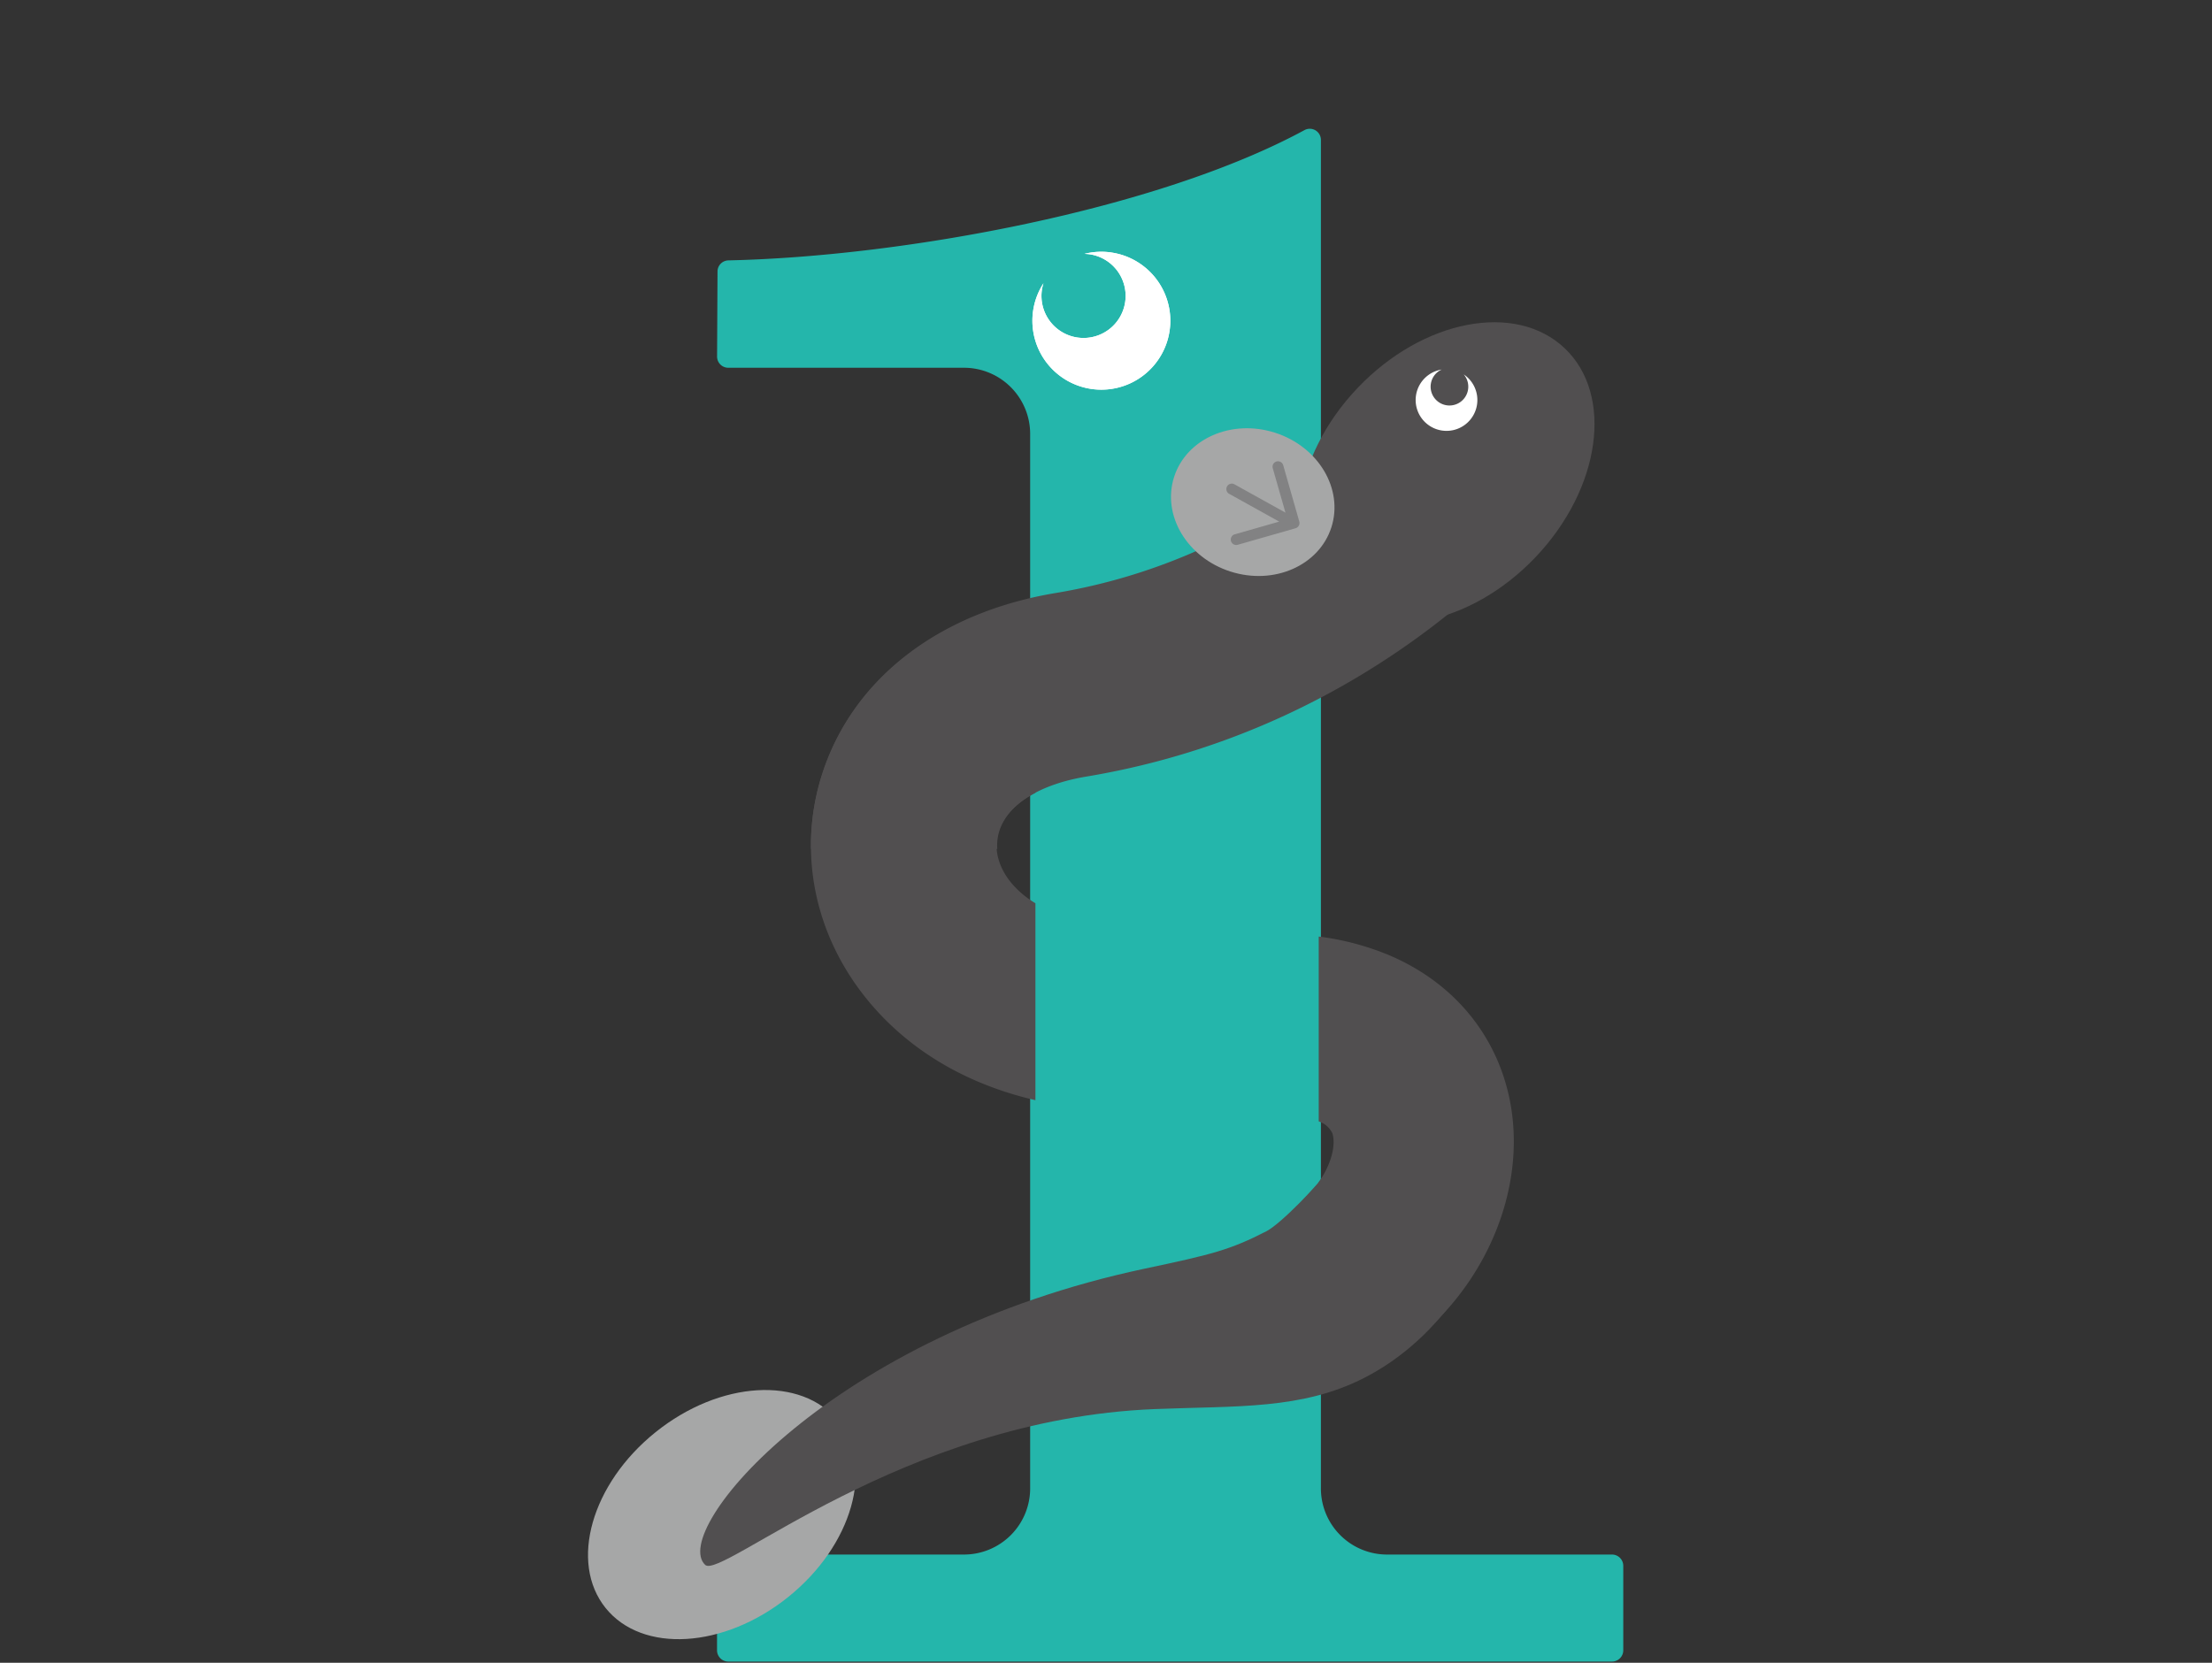 <svg xmlns="http://www.w3.org/2000/svg" xmlns:xlink="http://www.w3.org/1999/xlink" width="395" height="297" viewBox="0 0 395 297">
  <rect x="0" y="0" width="395" height="297" fill="#333333" stroke="none"/>
  <defs>
    <clipPath id="clip-path">
      <rect id="長方形_8" data-name="長方形 8" width="395" height="297" transform="translate(2681 -1195)" fill="#fff"/>
    </clipPath>
  </defs>
  <g id="マスクグループ_8" data-name="マスクグループ 8" transform="translate(-2681 1195)" clip-path="url(#clip-path)">
    <g id="グループ_50890" data-name="グループ 50890" transform="translate(13076.935 -4972.369)">
      <path id="パス_151556" data-name="パス 151556" d="M124.884,108.292V2.035a1.987,1.987,0,0,0-2.916-1.8c-26.247,14.234-71.683,22.6-102.9,23.279a1.989,1.989,0,0,0-1.932,2l-.078,15.151a2,2,0,0,0,1.983,2.027H61.248a11.821,11.821,0,0,1,11.717,11.92v188.14a11.819,11.819,0,0,1-11.717,11.919h-42.2a2.017,2.017,0,0,0-2,2.035v15.049a2.017,2.017,0,0,0,2,2.035h157.83a2.018,2.018,0,0,0,2-2.035V256.707a2.018,2.018,0,0,0-2-2.035H136.6a11.818,11.818,0,0,1-11.717-11.919Z" transform="translate(-10284.943 3800.365)" fill="#24b6ab"/>
      <path id="パス_151557" data-name="パス 151557" d="M84.033,28.652A16.542,16.542,0,1,0,65.3,42.667,16.542,16.542,0,0,0,84.033,28.652" transform="translate(-10266.947 3808.363)" fill="#24b6ab"/>
      <path id="パス_151558" data-name="パス 151558" d="M77.956,26.149A12.323,12.323,0,1,0,64,36.591,12.323,12.323,0,0,0,77.956,26.149" transform="translate(-10265.028 3810.265)" fill="#24b6ab"/>
      <path id="パス_151559" data-name="パス 151559" d="M67.514,12.195a12.253,12.253,0,0,0-4.777.255,7.838,7.838,0,0,1,.917.069,7.514,7.514,0,1,1-8.509,6.368,7.644,7.644,0,0,1,.279-1.185A12.315,12.315,0,1,0,67.513,12.2" transform="translate(-10265.028 3810.266)" fill="#fff"/>
      <path id="パス_151560" data-name="パス 151560" d="M67.514,12.195a12.253,12.253,0,0,0-4.777.255,7.838,7.838,0,0,1,.917.069,7.514,7.514,0,1,1-8.509,6.368,7.644,7.644,0,0,1,.279-1.185A12.315,12.315,0,1,0,67.513,12.2" transform="translate(-10265.028 3810.266)" fill="#fff"/>
      <path id="パス_151561" data-name="パス 151561" d="M44.667,141.524c6.535,8.135,2.536,22.2-8.933,31.409s-26.061,10.085-32.6,1.95-2.536-22.2,8.933-31.409,26.061-10.085,32.6-1.95" transform="translate(-10290.928 3889.699)" fill="#a6a7a7"/>
      <path id="パス_151562" data-name="パス 151562" d="M67.464,137.707V102.533a16.984,16.984,0,0,1-4.2-3.508c-2.574-3.041-3.388-6.593-2.23-9.745.955-2.6,3.21-4.805,6.429-6.484V47.963C49.072,51.97,35.494,62.735,29.943,77.877c-5.3,14.439-2.287,30.344,8.05,42.55,7.357,8.686,17.5,14.512,29.471,17.281" transform="translate(-10278.5 3836.172)" fill="#514f50"/>
      <path id="パス_151563" data-name="パス 151563" d="M116.424,107.058C113.2,96.917,105.7,89,95.288,84.763a48.475,48.475,0,0,0-12-3.094v33.017a4.112,4.112,0,0,1,2.438,2.125c.667,2.1-.206,5.608-2.438,8.715v37.141a60.044,60.044,0,0,0,7.3-2.753c20.522-9.392,32.108-33.1,25.833-52.855" transform="translate(-10243.737 3862.983)" fill="#514f50"/>
      <path id="パス_151564" data-name="パス 151564" d="M122.4,108.528c-1.393,2.279-8.287,9.425-10.844,10.742-6.518,3.359-9.809,4.166-21.689,6.68-56.059,11.866-84.975,46.809-78.552,52.92,2.857,2.721,35.319-26.007,80.229-27.824,14.741-.6,26.356.149,37.583-5.636,13.625-7.022,23.073-21.563,25.442-36.881Z" transform="translate(-10281.33 3878.01)" fill="#514f50"/>
      <path id="パス_151565" data-name="パス 151565" d="M60.67,110.46a8.455,8.455,0,0,1,.486-3.57c1.685-4.6,7.295-8,15.392-9.355,54.337-9.055,82.648-46.448,84.268-48.494a16.622,16.622,0,1,0-26.042-20.662c-.322.4-22.165,29.445-63.691,36.366-20.225,3.371-35.22,14.561-41.137,30.7A41.749,41.749,0,0,0,27.4,110.46Z" transform="translate(-10278.515 3818.547)" fill="#514f50"/>
      <path id="パス_151566" data-name="パス 151566" d="M123.888,61.513C112.219,73.777,95.65,76.952,86.876,68.6S80.45,43.549,92.118,31.285s28.238-15.439,37.011-7.09,6.428,25.054-5.241,37.318" transform="translate(-10245.638 3815.392)" fill="#514f50"/>
      <path id="パス_151567" data-name="パス 151567" d="M97.423,50.312c-2.2,6.848-10.263,10.385-18.02,7.9s-12.264-10.056-10.067-16.9,10.263-10.385,18.018-7.9,12.264,10.056,10.069,16.9" transform="translate(-10255.61 3821.245)" fill="#a6a7a7"/>
      <path id="パス_151568" data-name="パス 151568" d="M83.1,36.092a.971.971,0,0,0-.668,1.2L84.7,45.229l-9.113-5.064a.972.972,0,1,0-.943,1.7l8.936,4.968L75.641,49.1a.972.972,0,0,0,.533,1.87L86.5,48.016a.973.973,0,0,0,.668-1.2L84.3,36.76a.971.971,0,0,0-1.2-.668" transform="translate(-10251.088 3823.708)" fill="#828283"/>
      <path id="パス_151569" data-name="パス 151569" d="M106.192,26.014a5.472,5.472,0,0,0-1.511-1.516,3.466,3.466,0,0,1,.251.328,3.362,3.362,0,1,1-4.662-.938,3.588,3.588,0,0,1,.477-.26,5.51,5.51,0,1,0,5.445,2.387" transform="translate(-10239.236 3819.748)" fill="#fff"/>
    </g>
  </g>
</svg>
